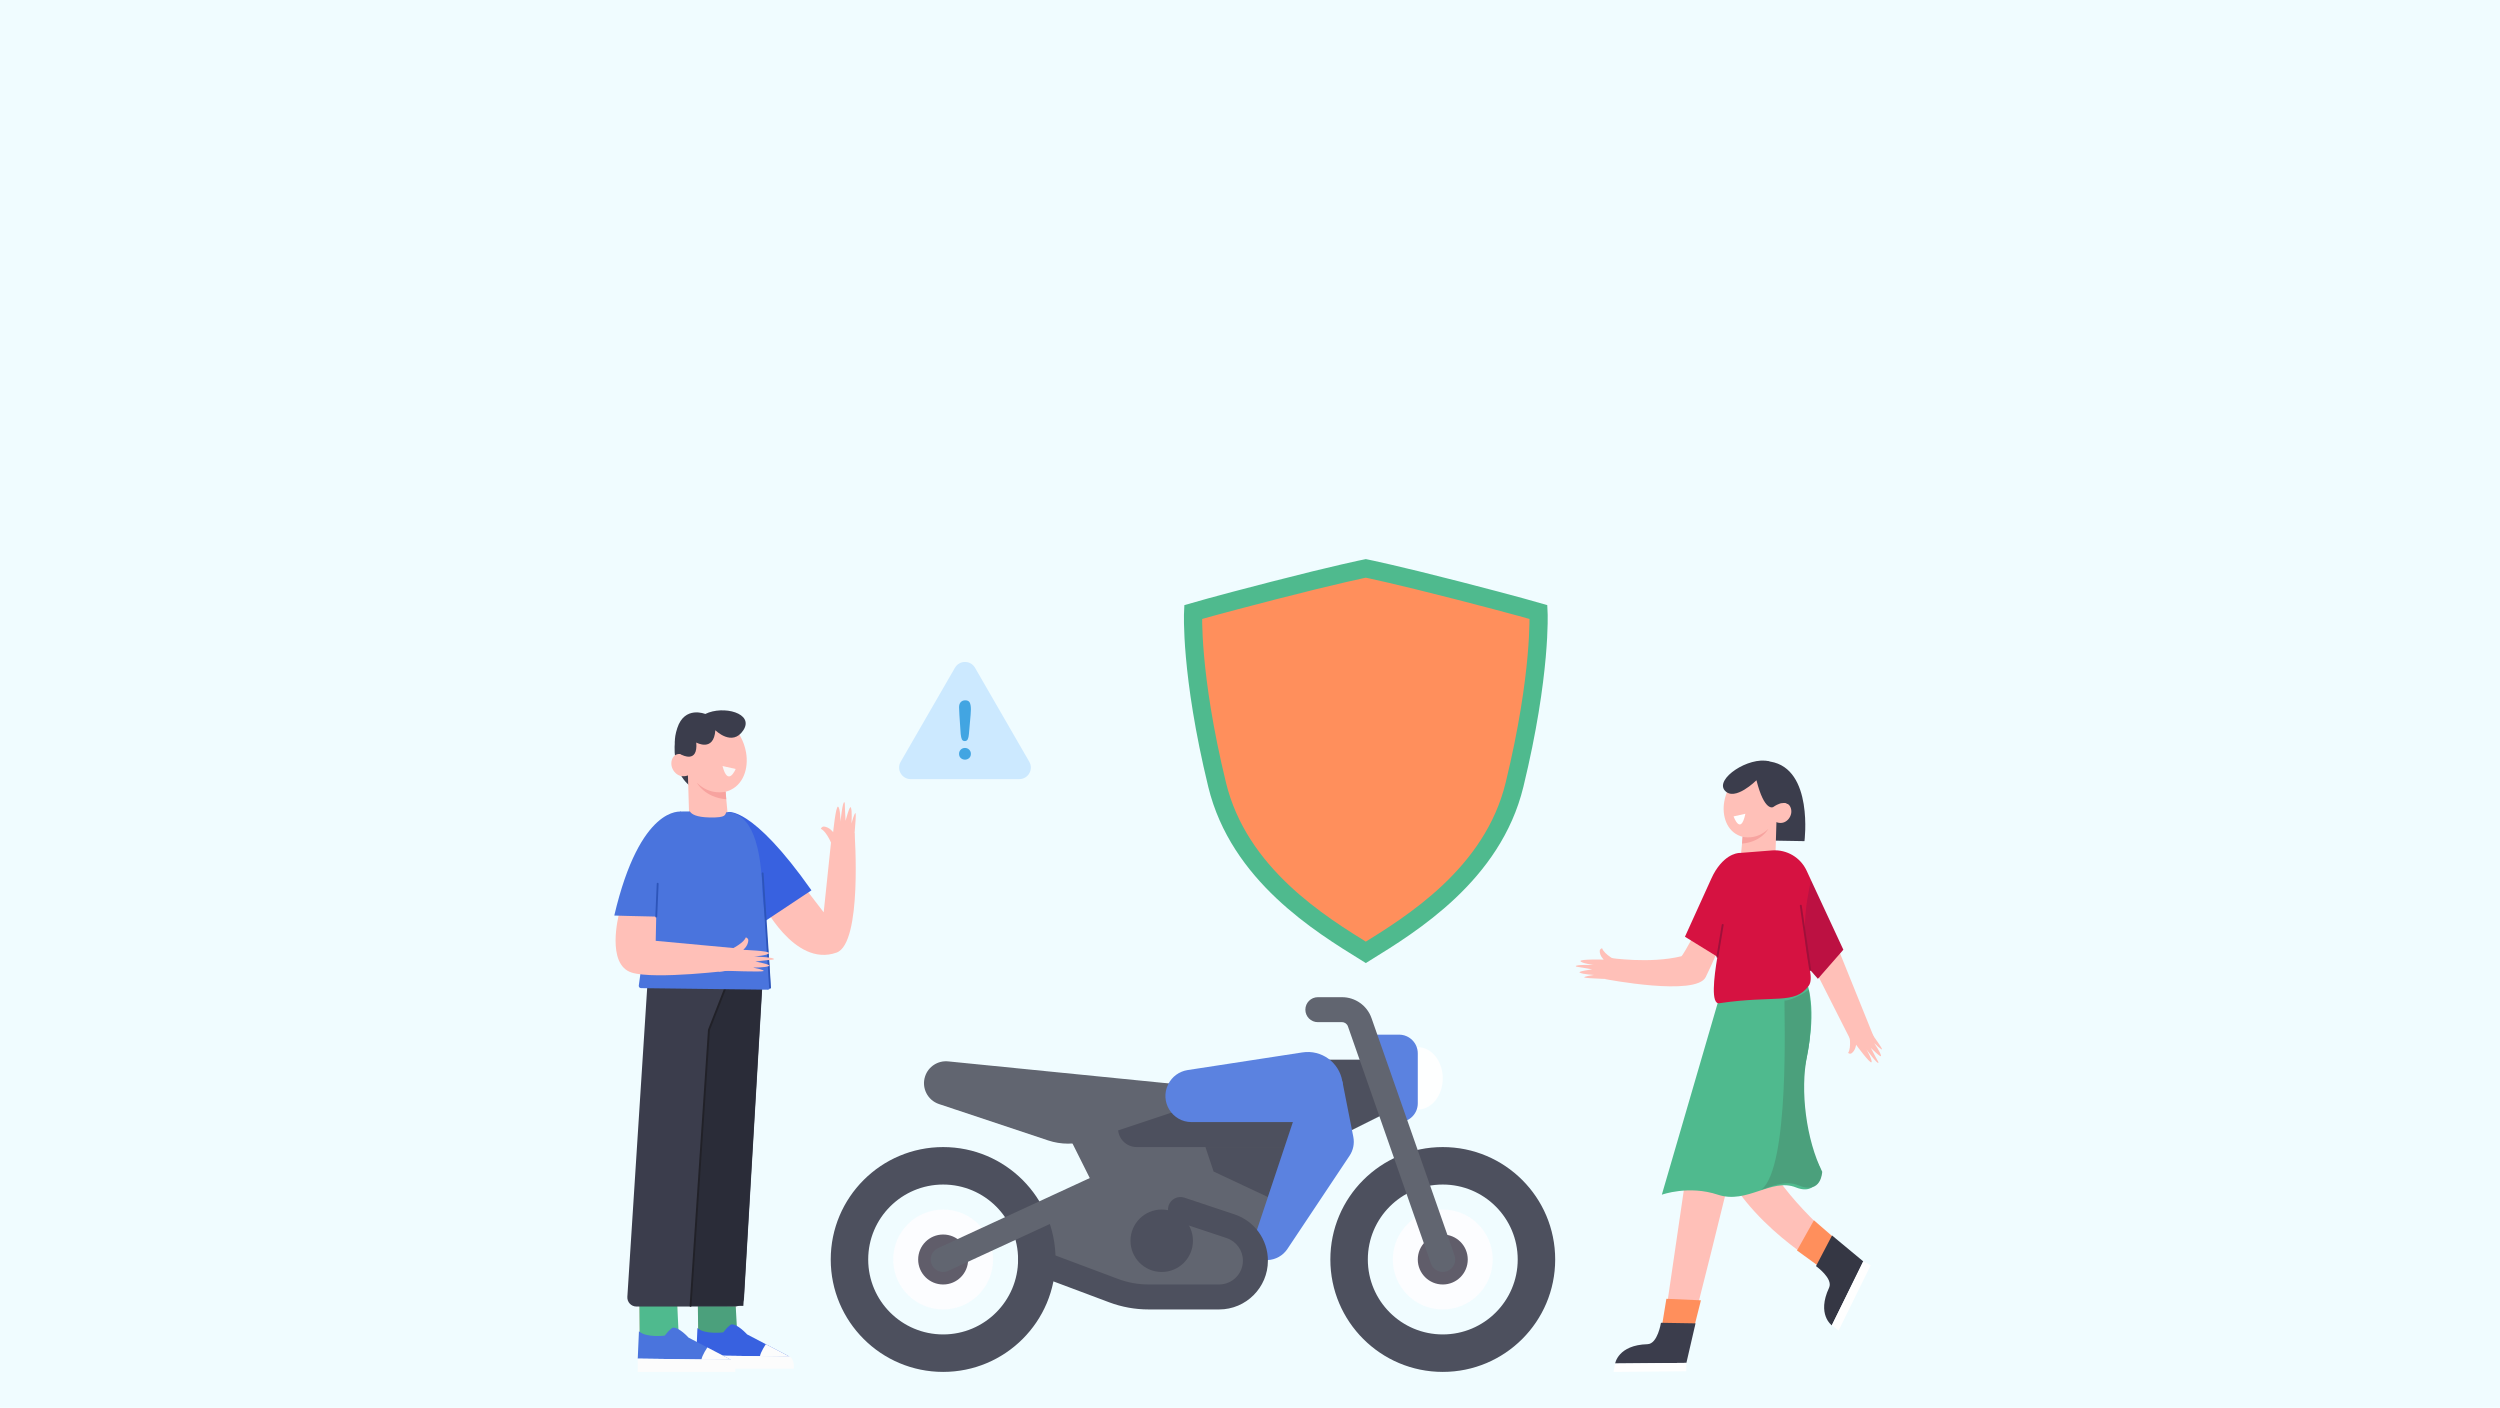<?xml version="1.0" encoding="UTF-8"?>
<svg id="Layer_1" xmlns="http://www.w3.org/2000/svg" viewBox="0 0 1922.05 1082.35">
  <rect width="1922.05" height="1082.35" fill="#f0fcff"/>
  <g>
    <path d="M1050.07,436.99s-22.35,4.5-70.87,17.01c-45.83,11.81-61.89,16.54-61.89,16.54,0,0-2.36,47.25,18.43,132.76,16.78,69.03,79.37,107.25,114.33,128.89,34.96-21.64,97.55-59.85,114.33-128.89,20.79-85.51,18.43-132.76,18.43-132.76,0,0-16.06-4.72-61.89-16.54-48.52-12.5-70.87-17.01-70.87-17.01h0Z" fill="#ff8f5c" stroke="#4fba8e" stroke-miterlimit="10" stroke-width="14"/>
    <g>
      <path d="M734.19,513.38l-41.73,72.28c-3.42,5.93.86,13.35,7.71,13.35h83.46c6.85,0,11.13-7.41,7.71-13.35l-41.73-72.28c-3.42-5.93-11.99-5.93-15.41,0Z" fill="#cce9ff"/>
      <path d="M738.58,564.21l-.96-14.44c-.18-2.81-.27-4.83-.27-6.06,0-1.67.44-2.97,1.31-3.9.87-.93,2.02-1.4,3.45-1.4,1.73,0,2.88.6,3.47,1.79.58,1.2.87,2.92.87,5.17,0,1.33-.07,2.67-.21,4.04l-1.3,14.86c-.14,1.77-.44,3.12-.9,4.07-.46.94-1.23,1.42-2.29,1.42s-1.84-.46-2.26-1.37c-.42-.91-.72-2.31-.9-4.17ZM741.92,584.04c-1.23,0-2.3-.4-3.21-1.19-.91-.79-1.37-1.9-1.37-3.33,0-1.25.44-2.31,1.31-3.18.87-.87,1.94-1.31,3.21-1.31s2.35.44,3.24,1.31c.89.87,1.34,1.93,1.34,3.18,0,1.41-.45,2.51-1.36,3.31-.9.8-1.96,1.21-3.16,1.21Z" fill="#42a5e2"/>
    </g>
    <g opacity=".9">
      <polygon points="1070.82 853.08 1032.41 872.29 1013.2 814.67 1051.61 814.67 1070.82 853.08" fill="#3b3d4c"/>
      <path d="M1090.03,805.07c10.61,0,19.21,10.75,19.21,24.01,0,13.26-8.6,24.01-19.21,24.01s-19.21-10.75-19.21-24.01c0-13.26,8.6-24.01,19.21-24.01Z" fill="#fff"/>
      <path d="M1051.61,795.46h24.01c7.96,0,14.4,6.45,14.4,14.4v38.41c0,7.96-6.45,14.4-14.4,14.4h-4.8s-19.21-67.22-19.21-67.22Z" fill="#4a74dd"/>
      <polygon points="993.99 853.08 811.53 853.08 840.34 910.7 801.93 939.51 792.33 968.32 869.15 997.13 945.98 997.13 965.18 968.32 974.79 968.32 993.99 901.1 993.99 853.08" fill="#515460"/>
      <path d="M873.95,881.89h115.24c7.96,0,14.4-6.45,14.4-14.4h0c0-7.96-6.45-14.4-14.4-14.4h-115.24c-7.96,0-14.4,6.45-14.4,14.4h0c0,7.95,6.45,14.4,14.4,14.4Z" fill="#3b3d4c"/>
      <path d="M974.79,920.3l14.4-38.41h-62.42s6.27,18.81,6.27,18.81" fill="#3b3d4c"/>
      <path d="M1032.03,831.31l8.44,42.8c.98,4.98-.05,10.15-2.86,14.37l-47.84,71.76c-3.39,5.08-8.98,8.24-15.08,8.53l-9.51.45v-20.11l28.81-86.43,38.04-31.37Z" fill="#4a74dd"/>
      <path d="M725.11,881.89c-47.73,0-86.43,38.7-86.43,86.43,0,47.73,38.7,86.43,86.43,86.43s86.43-38.7,86.43-86.43c0-47.73-38.7-86.43-86.43-86.43ZM725.11,1025.94c-31.82,0-57.62-25.8-57.62-57.62,0-31.82,25.8-57.62,57.62-57.62,31.82,0,57.62,25.8,57.62,57.62s-25.8,57.62-57.62,57.62Z" fill="#3b3d4c"/>
      <path d="M725.11,929.91c21.21,0,38.41,17.2,38.41,38.41,0,21.21-17.2,38.41-38.41,38.41-21.21,0-38.41-17.2-38.41-38.41,0-21.21,17.2-38.41,38.41-38.41Z" fill="#fdfdff"/>
      <g>
        <path d="M725.11,949.12c10.61,0,19.21,8.6,19.21,19.21,0,10.61-8.6,19.21-19.21,19.21-10.61,0-19.21-8.6-19.21-19.21,0-10.61,8.6-19.21,19.21-19.21Z" fill="#504b5a"/>
        <path d="M1109.23,881.89c-47.73,0-86.43,38.7-86.43,86.43s38.7,86.43,86.43,86.43,86.43-38.7,86.43-86.43c0-47.73-38.7-86.43-86.43-86.43ZM1109.23,1025.94c-31.82,0-57.62-25.8-57.62-57.62,0-31.82,25.8-57.62,57.62-57.62,31.82,0,57.62,25.8,57.62,57.62,0,31.82-25.8,57.62-57.62,57.62Z" fill="#3b3d4c"/>
      </g>
      <circle cx="1109.23" cy="968.32" r="38.41" fill="#fdfdff"/>
      <path d="M1109.23,949.12c10.61,0,19.21,8.6,19.21,19.21,0,10.61-8.6,19.21-19.21,19.21-10.61,0-19.21-8.6-19.21-19.21,0-10.61,8.6-19.21,19.21-19.21Z" fill="#504b5a"/>
      <g>
        <path d="M1109.23,977.93c-3.97,0-7.68-2.48-9.07-6.43l-63.85-182.42c-.67-1.92-2.49-3.22-4.53-3.22h-18.59c-5.31,0-9.6-4.3-9.6-9.6s4.29-9.6,9.6-9.6h18.59c10.18,0,19.29,6.46,22.66,16.07l63.85,182.42c1.74,5.01-.89,10.48-5.9,12.24-1.05.36-2.12.54-3.17.54Z" fill="#515460"/>
        <path d="M725.11,977.92c-3.63,0-7.11-2.07-8.73-5.58-2.22-4.82-.12-10.52,4.7-12.74l124.84-57.62c4.82-2.22,10.53-.11,12.74,4.7,2.22,4.82.12,10.52-4.7,12.74l-124.84,57.62c-1.3.6-2.67.88-4.01.88Z" fill="#515460"/>
        <path d="M907.57,853.08l-71.06,23.69c-9.97,3.33-20.76,3.33-30.73,0l-83.86-27.95c-8.84-2.95-13.62-12.51-10.67-21.35h0c2.49-7.48,9.84-12.24,17.69-11.46l178.64,17.86v19.21s0,0,0,0Z" fill="#515460"/>
      </g>
      <path d="M1032.03,831.31h0c2.74,16.42-9.93,31.37-26.58,31.37h-89.37c-14.92,0-24.62-15.7-17.95-29.05l.04-.08c2.91-5.82,8.47-9.87,14.9-10.86l88.28-13.58c14.58-2.24,28.25,7.65,30.67,22.2Z" fill="#4a74dd"/>
      <path d="M937.29,1006.73h-54.2c-10.4,0-20.6-1.85-30.35-5.5l-63.78-23.92c-4.96-1.87-7.47-7.4-5.62-12.37,1.86-4.98,7.4-7.46,12.37-5.62l63.78,23.92c7.57,2.84,15.51,4.28,23.59,4.28h54.2c10.09,0,18.3-8.21,18.3-18.3,0-7.89-5.03-14.86-12.52-17.36l-38.53-12.85c-5.03-1.68-7.75-7.12-6.07-12.15,1.68-5.03,7.07-7.76,12.15-6.07l38.53,12.85c15.34,5.12,25.65,19.41,25.65,35.58,0,20.68-16.82,37.51-37.5,37.51Z" fill="#3b3d4c"/>
      <path d="M893.16,929.91c13.26,0,24.01,10.75,24.01,24.01,0,13.26-10.75,24.01-24.01,24.01-13.26,0-24.01-10.75-24.01-24.01,0-13.26,10.75-24.01,24.01-24.01Z" fill="#3b3d4c"/>
    </g>
    <g>
      <g>
        <path d="M532.56,605.34c-.99,0-16.34-8.91-13.61-36.14l21.29-11.63-7.67,47.77Z" fill="#3b3d4c"/>
        <g>
          <path d="M534.98,551.1c-1.69.77-3.3,1.82-4.78,3.17-13.22,12.08-5.68,36.38,5.6,47.54,6.24,6.18,15.52,9.21,23.76,6.36,12.05-4.17,16.14-17.6,14.02-29.71-1.58-9.02-6.33-17.62-13.54-23.08-7.2-5.46-17.07-7.94-25.07-4.29Z" fill="#ffc0b8"/>
          <path d="M531.71,594.44c-2.32,2.18-6.27,2.99-9.27,1.85-3-1.14-5.41-4.06-6.1-7.38-.62-2.98.22-6.34,2.45-8.09,2.23-1.76,6.15-1.54,7.95.87l4.97,12.76Z" fill="#ffc0b8"/>
          <path d="M528.61,586.48l1.27,42.63c.11,7.88,6.34,14.3,14.21,14.66h0c9.09.42,16.42-7.34,15.5-16.39l-3.78-39.66-27.2-1.25Z" fill="#ffc0b8"/>
          <path d="M558.36,614.51l-.45-5.85s-11.81,3.3-22.12-6.85c0,0,5.79,11.25,22.56,12.7Z" fill="#f7a39f"/>
          <path d="M565.61,591.2s-5.89,14.28-10.12-2.25" fill="#f9f7f7"/>
        </g>
        <path d="M524.18,580.33s12.54,6.86,11.12-9.46c0,0,13.49,7.57,14.67-9.46,0,0,13.01,13.01,21.53,0,8.52-13.01-15.32-19.36-29.28-12.49,0,0-15.85-6.62-21.53,10.89-5.68,17.51,3.49,20.53,3.49,20.53Z" fill="#3b3d4c"/>
      </g>
      <g>
        <g>
          <g>
            <polygon points="565 1027.25 566.95 956.45 535.98 955.27 536.82 1028.73 565 1027.25" fill="#ffc5b3"/>
            <path d="M565.63,1004.19l1.27,22.72-30.08,1.81-.28-24.75c4.71-.07,23.47.11,29.1.21Z" fill="#4ba07c"/>
            <g>
              <path d="M535.28,1042.05l71.7.92-32.64-17.09s-7.32-8.24-12.2-7.63c0,0-2.44,1.22-6.1,6.1,0,0-14.34,1.83-19.83-3.36l-.92,21.05Z" fill="#3861e0"/>
              <path d="M588.82,1033.45s-4.16,6.02-4.6,9.51h22.76s-18.16-9.51-18.16-9.51Z" fill="#fcfcfc"/>
              <path d="M535.28,1042.05s-.03,7.3-.03,10.2h74.99s.9-7.09-3.26-9.29l-71.7-.92Z" fill="#fcfcfc"/>
            </g>
          </g>
          <g>
            <polygon points="520.03 1029.75 521.97 958.94 491.01 957.77 491.84 1031.22 520.03 1029.75" fill="#ffc5b3"/>
            <path d="M520.66,1002.82l1.27,26.31-30.08,2.1-.28-28.65c4.71-.09,23.46.13,29.1.25Z" fill="#4fba8e"/>
            <g>
              <path d="M490.31,1044.55l71.7.92-32.65-17.09s-7.32-8.24-12.2-7.63c0,0-2.44,1.22-6.1,6.1,0,0-14.34,1.83-19.83-3.36l-.92,21.05Z" fill="#4a74dd"/>
              <path d="M543.85,1035.94s-4.16,6.02-4.6,9.51h22.76s-18.16-9.51-18.16-9.51Z" fill="#fcfcfc"/>
              <path d="M490.31,1044.55s-.03,7.3-.03,10.2h74.99s.9-7.09-3.26-9.29l-71.7-.92Z" fill="#fcfcfc"/>
            </g>
          </g>
          <path d="M586.11,757.87l-14.09,240.02c-.22,3.71-3.29,6.61-7.01,6.61h-75.68c-4.06,0-7.27-3.43-7.01-7.48l15.52-241.81c.24-3.76,3.41-6.66,7.18-6.57l74.25,1.79c3.97.1,7.08,3.47,6.84,7.43Z" fill="#3b3d4c"/>
        </g>
        <polygon points="571.5 1003.96 530.91 1003.96 545.06 791.77 559.27 754.7 586.2 753.36 571.5 1003.96" fill="#2a2c38"/>
        <polyline points="530.91 1003.96 545.06 791.77 561.25 750.46" fill="none" stroke="#212128" stroke-linecap="round" stroke-miterlimit="10" stroke-width="1.5"/>
        <g>
          <path d="M578.39,651.27c3.97,11.03,7.58,24.84,8.83,39.64,2.51,29.81,5.59,62.23,4.84,68.46-.1.87-.83,1.52-1.71,1.54l-97.46-1.21c-1.04.02-1.87-.85-1.79-1.89l14.31-103.62c24.35-2,48.72-4.07,72.98-2.93Z" fill="#4a74dd"/>
          <g>
            <g>
              <path d="M643.14,732.38c-32.72,11.73-57.59-39.09-57.59-39.09l23.76-23.04,23.96,31.14,6.24-59.53,17.52-1.34s6.13,84.69-13.89,91.87Z" fill="#ffc0b8"/>
              <path d="M656.07,659.69c-5.03-.02-10.06-.1-15.1-.21,0-.79,0-1.54-.05-2.22l-.53-5.89s-4.18-11.72-9.3-14.15c.23-.8,1.26-1.88,2.38-1.77,4.37.46,7.07,4.37,7.07,4.37,0,0,2.03-20.44,3.78-19.61,1.75.83,1.86,11.57,1.86,11.57,0,0,1.6-16.29,3.04-14.92.55.53,0,0,.88,14.22,0,0,3.18-12.49,4.08-10.26,1.13,2.8.44,12.35.44,12.35,0,0,2.58-9.63,3.21-7.78.63,1.85-1.98,27.87-1.98,27.87,0,0-.06,2.72.21,6.42Z" fill="#ffc0b8"/>
            </g>
            <path d="M559.52,624.35s18.22-5.34,64.34,60.14l-35.19,23.37-29.15-83.51Z" fill="#3861e0"/>
          </g>
          <path d="M512.41,659.17s9.59-34.96,10.41-35.21c0,0,3.34-.17,7.61-.09,1.33,2.21,5.13,4.38,14.9,4.61,13.91.32,11.69-2.31,13.24-4.13,19.52.77,26.81,25.75,27.72,63.61l2.21,22.51-84.91-5.71,8.82-45.58Z" fill="#4a74dd"/>
          <path d="M592.05,760.1c-.37,0-.69-.29-.72-.67l-5.72-87.95c-.03-.4.27-.74.67-.76.39-.03.74.27.76.67l5.72,87.95c.03.4-.27.74-.67.76-.02,0-.03,0-.05,0Z" fill="#2d55ba"/>
          <g>
            <g>
              <path d="M475.78,703.24s-9.97,38.23,9.84,44.49c17.92,5.66,78.17-1.92,78.17-1.92l1.95-16.76-61.62-5.72.41-19.39s-14.26-2.11-28.75-.7Z" fill="#ffc0b8"/>
              <path d="M552.58,747.02c-.3-5.02-.54-10.05-.75-15.08.79-.05,1.54-.11,2.21-.19l5.85-.9s11.43-4.91,13.53-10.18c.81.18,1.96,1.14,1.91,2.26-.19,4.39-3.91,7.33-3.91,7.33,0,0,20.53.73,19.81,2.53-.72,1.8-11.43,2.59-11.43,2.59,0,0,16.36.57,15.09,2.08-.49.59,0,0-14.13,1.78,0,0,12.67,2.39,10.5,3.43-2.72,1.31-12.3,1.23-12.3,1.23,0,0,9.78,1.96,7.97,2.71-1.81.75-27.94-.21-27.94-.21,0,0-2.72.11-6.4.61Z" fill="#ffc0b8"/>
            </g>
            <g>
              <path d="M523.71,624.03s-31.48-5.39-51.44,79.86c0,0,15.12.48,34.36.86l17.08-80.72Z" fill="#4a74dd"/>
              <path d="M504.54,705.47s-.02,0-.03,0c-.4-.02-.7-.35-.69-.75l1.09-25.34c.02-.4.37-.72.75-.69.4.02.7.35.69.75l-1.09,25.34c-.02.39-.33.69-.72.69Z" fill="#2d55ba"/>
            </g>
          </g>
        </g>
      </g>
    </g>
    <g>
      <g>
        <path d="M1345.07,646.17c.79-.26,42.25.52,42.25.52,0,0,7.09-55.63-26.24-61.15-33.33-5.51-16.01,60.62-16.01,60.62Z" fill="#3b3d4c"/>
        <g>
          <path d="M1360.31,591.66c1.52.69,2.96,1.63,4.29,2.85,11.87,10.84,5.1,32.66-5.03,42.68-5.6,5.55-13.93,8.27-21.33,5.71-10.82-3.75-14.49-15.8-12.59-26.67,1.41-8.1,5.68-15.82,12.16-20.72,6.47-4.9,15.33-7.13,22.5-3.85Z" fill="#ffc0b8"/>
          <path d="M1363.24,630.57c2.08,1.96,5.63,2.68,8.32,1.66,2.69-1.02,4.85-3.64,5.48-6.63.56-2.68-.2-5.69-2.2-7.27-2-1.58-5.52-1.38-7.14.78l-4.46,11.45Z" fill="#ffc0b8"/>
          <path d="M1366.02,623.42l-1.14,38.28c-.1,7.07-5.69,12.84-12.76,13.16h0c-8.16.37-14.74-6.59-13.91-14.72l3.39-35.61,24.42-1.12Z" fill="#ffc0b8"/>
          <path d="M1339.31,648.59l.4-5.25s10.6,2.96,19.86-6.15c0,0-5.2,10.1-20.26,11.4Z" fill="#f7a39f"/>
          <path d="M1332.8,627.66s5.43,15.24,9.08-2.02" fill="#fff"/>
        </g>
        <path d="M1350.4,599.87s-16.78,16.78-24.39,7.85c-7.61-8.93,18.35-26.2,33.93-22.46,0,0,19.9,14,14.9,33.08,0,0-3.19-3.62-11.64,2.18,0,0-6.64,3.86-12.8-20.65Z" fill="#3b3d4c"/>
      </g>
      <g>
        <g>
          <g>
            <path d="M1381.01,756.44c.69.03,13.01,27.73,5.81,42.76-.72,1.51-1.56,4.74-4.72,9.66-14.98,23.37-49.26,78.39-50.34,86.4-1.31,9.7-32.16,130.87-32.16,130.87l-20.85-3.15,19.74-134.76,24.5-109.97,58.03-21.81Z" fill="#ffc0b8"/>
            <g>
              <polygon points="1277.61 1020.21 1281.14 998.54 1307.7 999.71 1302.5 1020.36 1277.61 1020.21" fill="#ff8f5c"/>
              <g>
                <path d="M1241.75,1048.31s2.16-14.25,24.88-14.87c7.85-.22,10.34-16.46,10.34-16.46l26.59.44-7.02,30.39-54.79.5Z" fill="#3b3d4c"/>
                <polygon points="1241.75 1048.31 1240.51 1054.75 1296.44 1054.25 1296.54 1047.81 1241.75 1048.31" fill="#fff"/>
              </g>
            </g>
          </g>
          <g>
            <path d="M1317.66,876.33c12.7,56.37,81.14,95.95,81.14,95.95l14.77-16s-53.7-46.17-56.67-71.94c-2.96-25.78,18.32-66.37,18.32-66.37l-22.43-9.36-35.13,67.72Z" fill="#ffc0b8"/>
            <g>
              <polygon points="1399.36 974.28 1381.58 961.4 1394.57 938.19 1410.67 952.12 1399.36 974.28" fill="#ff8f5c"/>
              <g>
                <path d="M1408.34,1018.95s-11.76-8.33-2.11-28.91c3.34-7.11-10.06-16.63-10.06-16.63l12.34-23.56,24,19.92-24.17,49.17Z" fill="#353744"/>
                <polygon points="1408.34 1018.95 1413.54 1022.95 1438.23 972.76 1432.52 969.78 1408.34 1018.95" fill="#fff"/>
              </g>
            </g>
          </g>
        </g>
        <path d="M1321.87,766.81l-44.22,151.7s20.61-7.49,43.09,0c22.48,7.49,41.22-13.11,59.95-5.62,18.73,7.49,18.73-14.99,18.73-14.99l-.71-1.35c-12.82-24.56-16.33-52.83-10.43-79.9,4.66-21.38,7.3-47.34-.79-65.67l-31.16-17.93-34.46,33.76Z" fill="#4fba8e"/>
      </g>
      <g>
        <g>
          <path d="M1429.96,780.76c-3.89,2.3-7.75,4.65-11.59,7.03.36.61.7,1.2.97,1.74l2.28,4.8s2.1,10.97-.76,15.18c.54.51,1.84.88,2.64.29,3.17-2.35,3.48-6.6,3.48-6.6,0,0,10.87,14.9,11.85,13.45.98-1.44-3.83-9.8-3.83-9.8,0,0,8.65,11.88,9.14,10.17.19-.66,0,0-5.79-11.4,0,0,8.15,8.22,7.83,6.08-.4-2.68-5.28-9.76-5.28-9.76,0,0,6.38,6.28,6.02,4.56-.35-1.72-14.21-20.67-14.21-20.67,0,0-1.29-2.08-2.76-5.07Z" fill="#ffc0b8"/>
          <path d="M1386.88,728.74l36.32,71.7,17.55-2.88-36.56-90.49c-5.75,7.25-11.5,14.49-17.31,21.67Z" fill="#ffc0b8"/>
        </g>
        <g>
          <path d="M1248.94,753.83c.55-4.48,1.05-8.97,1.52-13.47-.7-.09-1.37-.18-1.97-.29l-5.19-1.13s-9.97-5.04-11.56-9.88c-.74.11-1.82.91-1.84,1.92-.08,3.94,3.1,6.79,3.1,6.79,0,0-18.43-.5-17.89,1.16.54,1.65,10.1,2.96,10.1,2.96,0,0-14.69-.41-13.64,1.02.41.55,0,0,12.57,2.38,0,0-11.48,1.43-9.6,2.48,2.37,1.32,10.95,1.79,10.95,1.79,0,0-8.87,1.21-7.29,1.98,1.58.77,25.04,1.38,25.04,1.38,0,0,2.43.26,5.7.91Z" fill="#ffc0b8"/>
          <path d="M1310.03,704.56c-.45,1.11-15.99,30.29-17.37,30.63-24.15,5.93-54.97,1.25-54.97,1.25l-3.48,16.33s69.87,13.5,77.19-1.59c4.63-9.54,13.08-27.98,15.57-36.66-9.33-1.19-7.64-8.54-16.94-9.96Z" fill="#ffc0b8"/>
        </g>
        <path d="M1392.3,676.59l24.91,53.58-19.57,22.36-19.17-21.96s-4.7-53.24,13.83-53.97Z" fill="#bc1142"/>
        <path d="M1390.31,686.68l1.99-10.09-3.33-7.19c-4.7-10.15-15.17-16.35-26.32-15.6l-24.68,1.95s-9.88-.78-19.02,13.6c-1.24,1.96-2.29,4.04-3.25,6.15l-20.28,44.69,24.97,15.39c-2.83,16.5-5.02,36.68,1.39,35.73,43.23-6.4,57.71,1.31,68.73-13.31,4.12-5.46-.75-17.56-1.89-27.28-1.72-14.67-1.16-29.54,1.7-44.03Z" fill="#d61241"/>
        <path d="M1320.38,736.32s-.08,0-.12,0c-.41-.07-.69-.45-.62-.86l4.05-24.48c.07-.41.46-.68.86-.62.41.07.69.45.62.86l-4.05,24.48c-.06.37-.38.63-.74.63Z" fill="#a0103a"/>
        <path d="M1391.71,746.42c-.37,0-.69-.27-.74-.64l-7.23-49.36c-.06-.41.22-.79.63-.85.4-.05.79.22.85.63l7.23,49.36c.06.41-.22.79-.63.85-.04,0-.07,0-.11,0Z" fill="#a0103a"/>
      </g>
      <path d="M1400.95,900.85c-12.16-24.21-17.21-62.47-11.61-89.15,3.35-15.98,3.74-34.8,1.29-50.72-.09.17-12.25,8.41-18.7,8.23-.21,10.29,4.15,128.3-17.73,145.4,9.86-3.38,19.2-7.15,28.55-3.27,17.77,7.39,18.2-10.49,18.2-10.49Z" fill="#4ba07c"/>
    </g>
  </g>
</svg>